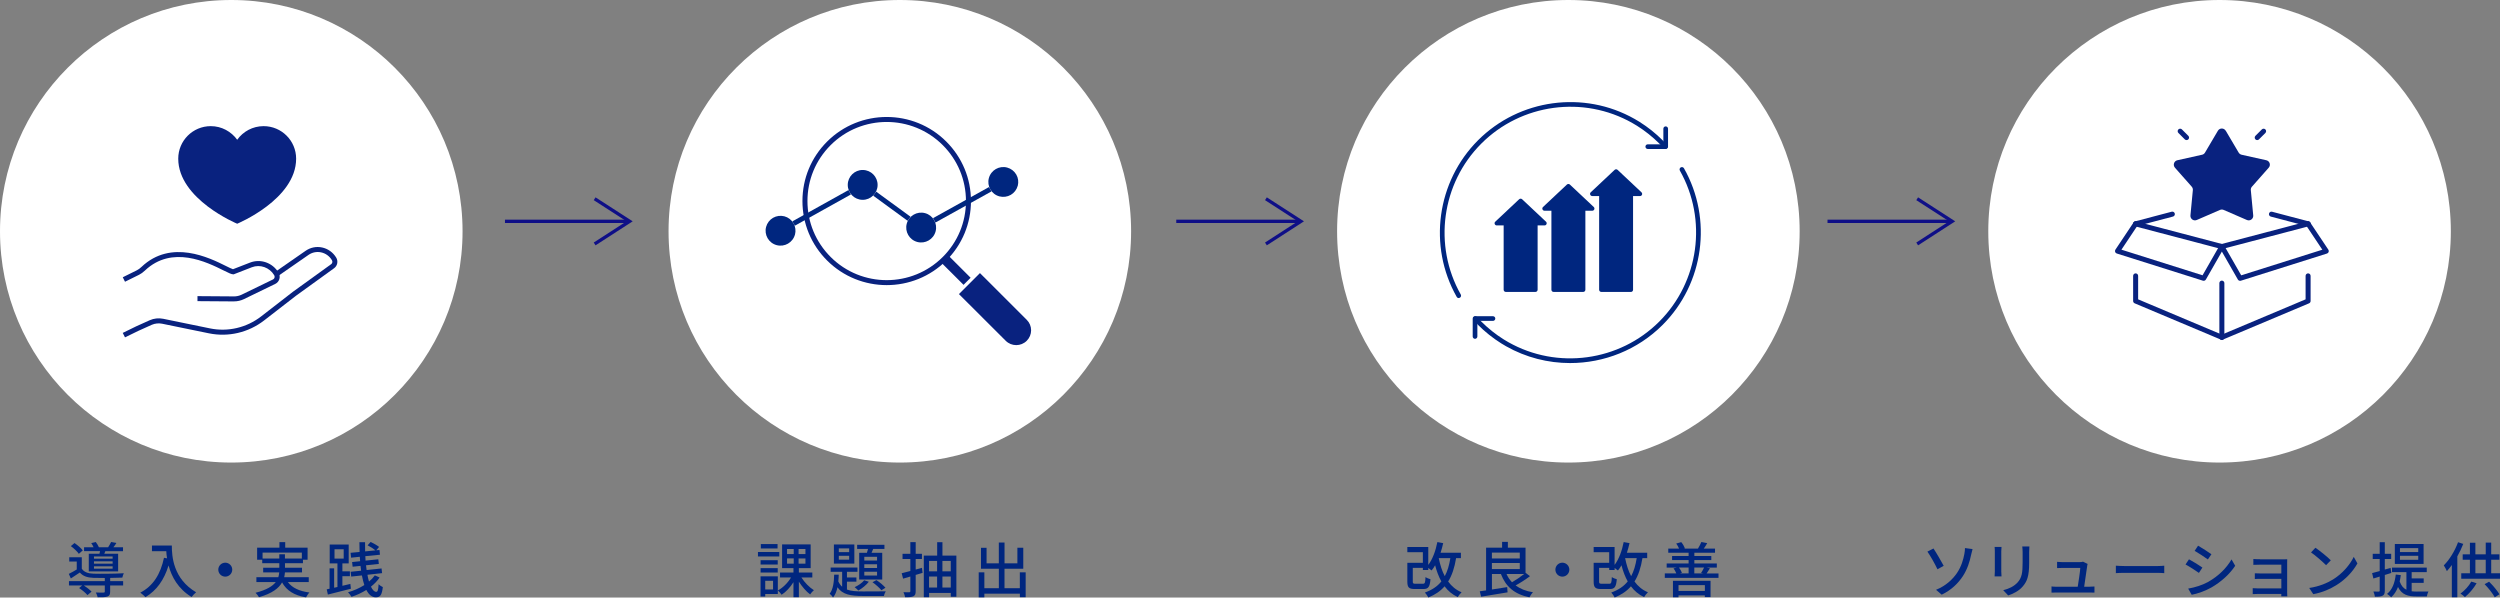 <?xml version="1.0" encoding="UTF-8"?>
<svg id="_レイヤー_2" data-name="レイヤー 2" xmlns="http://www.w3.org/2000/svg" width="748.56" height="178.91" viewBox="0 0 748.56 178.91">
  <rect x="0" y="0" width="748.56" height="178.91" fill="#808080" stroke="none"/>
  <defs>
    <style>
      .cls-1 {
        fill: #00267f;
      }

      .cls-1, .cls-2, .cls-3, .cls-4, .cls-5, .cls-6 {
        stroke-width: 0px;
      }

      .cls-2 {
        fill: #0f0f87;
      }

      .cls-3, .cls-6 {
        fill: #09227f;
      }

      .cls-4, .cls-5 {
        fill: #fff;
      }

      .cls-4, .cls-6 {
        fill-rule: evenodd;
      }
    </style>
  </defs>
  <g id="_レイヤー_1-2" data-name="レイヤー 1">
    <g>
      <g>
        <path class="cls-1" d="M32.98,174h3.89v1.3h-3.89v1.85c0,.81-.16,1.22-.79,1.46-.61.22-1.55.23-2.97.22-.05-.41-.31-1.03-.52-1.42,1.03.04,2.03.04,2.3.02.29-.02.38-.07.38-.31v-1.82h-6.27c.85.56,1.8,1.3,2.3,1.85l-1.22,1.04c-.5-.61-1.6-1.53-2.5-2.12l.92-.77h-3.96v-1.3h10.73v-.94c-1.31,0-2.56,0-3.42-.04-1.85-.07-3.15-.52-4.05-1.6-.86.58-1.75,1.15-2.7,1.78l-.61-1.37c.72-.34,1.58-.83,2.38-1.31v-2.38h-2.25v-1.28h3.76v3.42c.65,1.01,1.87,1.44,3.46,1.49,2.11.07,6.75.02,9.13-.13-.16.32-.38.92-.45,1.31-.94.04-2.27.07-3.64.09v.94ZM23.6,165.82c-.47-.68-1.49-1.66-2.39-2.3l1.1-.92c.9.61,1.98,1.53,2.47,2.2l-1.17,1.03ZM29.78,165.79c.07-.23.13-.5.18-.76h-4.79v-1.17h2.85c-.18-.41-.45-.88-.7-1.26l1.35-.31c.36.45.74,1.08.94,1.57h2.77c.32-.49.68-1.13.9-1.58l1.57.31c-.29.47-.59.9-.9,1.28h2.88v1.17h-5.29c-.11.27-.22.52-.31.76h4.14v5.29h-8.79v-5.29h3.2ZM33.72,166.61h-5.58v.67h5.58v-.67ZM33.72,168.07h-5.58v.7h5.58v-.7ZM33.72,169.57h-5.58v.7h5.58v-.7Z"/>
        <path class="cls-1" d="M51.45,163.35c0,3.26.41,9.94,7.27,13.99-.38.29-1.06,1.01-1.35,1.42-4.09-2.47-6.01-6.14-6.9-9.45-1.33,4.34-3.58,7.49-6.91,9.49-.32-.34-1.1-1.04-1.55-1.35,3.87-2,6.05-5.55,7.09-10.43l.92.16c-.13-.76-.2-1.49-.23-2.14h-4.29v-1.69h5.94Z"/>
        <path class="cls-1" d="M69.54,170.57c0,1.15-.94,2.09-2.09,2.09s-2.09-.94-2.09-2.09.94-2.09,2.09-2.09,2.09.94,2.09,2.09Z"/>
        <path class="cls-1" d="M86.19,174.28c1.26,1.71,3.44,2.74,6.46,3.13-.36.32-.77,1.01-1.01,1.46-3.51-.59-5.8-2-7.18-4.48-.97,1.73-2.95,3.29-6.91,4.43-.18-.34-.67-.99-1.03-1.33,3.31-.85,5.1-1.98,6.05-3.2h-5.8v-1.46h6.57c.14-.49.23-.95.27-1.44h-4.81v-1.39h4.83v-1.37h-5.11v-1.04h-1.53v-3.6h6.68v-1.66h1.73v1.66h6.7v3.6h-1.39v1.04h-5.38v1.37h5.1v1.39h-5.11c-.04.49-.11.97-.22,1.44h7.35v1.46h-6.25ZM83.63,167.24v-1.28h1.69v1.28h5.06v-1.78h-11.76v1.78h5.01Z"/>
        <path class="cls-1" d="M105.07,176.28c-2.41.63-4.99,1.28-6.9,1.75l-.34-1.57.85-.18v-6.1h1.37v5.8l.99-.22v-7.06h-2.32v-5.65h5.69v5.65h-1.89v2.36h2.25v1.46h-2.25v2.88l2.39-.56.16,1.44ZM100.16,167.26h2.75v-2.79h-2.75v2.79ZM113.66,172.92c-.68,1.03-1.57,1.93-2.59,2.74.47.99,1.01,1.55,1.6,1.55.41,0,.59-.56.7-2.3.32.36.88.72,1.26.88-.29,2.38-.77,3.06-2.11,3.06-1.19,0-2.11-.83-2.83-2.21-1.35.85-2.86,1.55-4.45,2.07-.23-.41-.63-.99-1.03-1.37,1.75-.5,3.44-1.24,4.88-2.16-.29-.85-.52-1.82-.72-2.88l-3.21.34-.16-1.44,3.13-.32c-.05-.47-.13-.95-.18-1.44l-2.36.25-.16-1.4,2.4-.25c-.04-.43-.05-.88-.09-1.33l-2.61.27-.16-1.46,2.7-.25c-.04-.95-.05-1.93-.05-2.92h1.69c-.02.94,0,1.85.02,2.75l3.1-.31c-.56-.47-1.57-1.12-2.36-1.51l.92-1.01c.85.4,1.94,1.03,2.52,1.49l-.85,1.01.97-.09.14,1.42-4.38.43c.02.45.04.9.07,1.33l3.82-.4.16,1.39-3.84.41c.05.49.11.97.18,1.42l4.47-.47.16,1.4-4.39.49c.13.74.29,1.44.47,2.03.68-.56,1.28-1.19,1.75-1.85l1.4.63Z"/>
      </g>
      <g>
        <path class="cls-1" d="M233.34,166.61h-6.39v-1.33h6.39v1.33ZM232.89,177.85h-3.76v.76h-1.4v-6.05h5.17v5.29ZM232.87,169.03h-5.13v-1.3h5.13v1.3ZM227.74,170.12h5.13v1.31h-5.13v-1.31ZM232.82,164.22h-5.01v-1.31h5.01v1.31ZM229.13,173.91v2.59h2.34v-2.59h-2.34ZM239.97,172.92c.94,1.49,2.41,2.99,3.73,3.8-.36.29-.88.86-1.13,1.26-1.17-.86-2.41-2.32-3.37-3.82v4.66h-1.62v-4.5c-.97,1.55-2.25,2.94-3.55,3.76-.25-.38-.76-.99-1.12-1.28,1.49-.79,3.01-2.3,3.94-3.89h-3.29v-1.49h4.02v-1.3h-3.4v-7.11h8.55v7.11h-3.53v1.3h4.03v1.49h-3.26ZM235.66,165.91h2v-1.53h-2v1.53ZM235.66,168.77h2v-1.57h-2v1.57ZM241.17,164.38h-2.05v1.53h2.05v-1.53ZM241.17,167.21h-2.05v1.57h2.05v-1.57Z"/>
        <path class="cls-1" d="M253.61,176.53c1.26.47,2.86.56,4.79.56.99,0,5.6,0,6.82-.04-.22.34-.49.97-.56,1.4h-6.27c-3.66,0-6.1-.4-7.63-2.61-.25,1.21-.67,2.27-1.33,3.06-.2-.34-.67-.88-1.01-1.13,1.04-1.26,1.3-3.53,1.35-5.71h1.37c-.02.68-.05,1.35-.13,2.02.31.67.68,1.19,1.15,1.6v-4.47h-3.44v-1.28h8.03v1.28h-3.15v1.69h2.83v1.26h-2.83v2.36ZM255.81,168.76h-6.12v-5.73h6.12v5.73ZM254.26,164.2h-3.1v1.13h3.1v-1.13ZM254.26,166.43h-3.1v1.15h3.1v-1.15ZM260.15,174.19c-.77.99-2.03,2.02-3.15,2.63-.25-.27-.77-.79-1.1-1.01,1.1-.5,2.21-1.26,2.86-2.05l1.39.43ZM259.57,165.53c.13-.38.23-.77.34-1.17h-3.26v-1.24h8.17v1.24h-3.37c-.16.4-.32.81-.49,1.17h3.2v7.99h-6.9v-7.99h2.29ZM262.61,166.72h-3.82v1.12h3.82v-1.12ZM262.61,168.95h-3.82v1.12h3.82v-1.12ZM262.61,171.2h-3.82v1.13h3.82v-1.13ZM262.41,173.69c.99.63,2.12,1.6,2.72,2.29l-1.21.76c-.58-.72-1.73-1.75-2.68-2.41l1.17-.63Z"/>
        <path class="cls-1" d="M276.25,171.53c-.7.22-1.39.41-2.07.61v4.86c0,.85-.18,1.28-.68,1.53-.52.25-1.3.31-2.5.29-.05-.4-.27-1.08-.49-1.51.76.04,1.51.04,1.73.02.23,0,.34-.07.34-.34v-4.36c-.77.22-1.49.43-2.18.63l-.41-1.62c.72-.18,1.62-.41,2.59-.67v-3.6h-2.34v-1.55h2.34v-3.49h1.6v3.49h1.87v1.55h-1.87v3.17l1.87-.52.2,1.51ZM286.36,166.36v12.32h-1.67v-1.15h-6.5v1.28h-1.58v-12.44h4v-4.02h1.58v4.02h4.18ZM278.18,167.96v3.11h2.41v-3.11h-2.41ZM278.18,175.92h2.41v-3.29h-2.41v3.29ZM282.18,167.96v3.11h2.5v-3.11h-2.5ZM284.68,175.92v-3.29h-2.5v3.29h2.5Z"/>
        <path class="cls-1" d="M307.11,171.37v7.44h-1.73v-1.06h-10.64v1.1h-1.69v-7.47h1.69v4.74h4.34v-5.82h-5.35v-6.28h1.67v4.66h3.67v-6.23h1.71v6.23h3.85v-4.68h1.76v6.3h-5.62v5.82h4.59v-4.74h1.73Z"/>
      </g>
      <g>
        <path class="cls-1" d="M435.99,167.12c-.47,2.86-1.22,5.15-2.38,7,1.03,1.42,2.36,2.54,4.02,3.22-.36.34-.92,1.01-1.13,1.46-1.62-.76-2.92-1.85-3.96-3.24-1.22,1.42-2.81,2.5-4.86,3.35-.18-.38-.7-1.15-1.03-1.49,2.14-.77,3.75-1.85,4.93-3.33-.79-1.4-1.4-3.02-1.87-4.83-.32.58-.68,1.1-1.06,1.55-.2-.18-.61-.49-.99-.74v.61h-1.62v-.65h-3.02v4.09c0,.58.13.67.81.67h2.21c.61,0,.72-.27.79-2,.34.27,1.03.52,1.49.65-.2,2.32-.65,2.93-2.14,2.93h-2.56c-1.75,0-2.23-.47-2.23-2.23v-5.62h4.65v-3.17h-4.65v-1.57h6.27v5.37c1.3-1.73,2.21-4.21,2.72-6.84l1.75.32c-.22.99-.49,1.96-.79,2.88h6.09v1.6h-1.42ZM430.8,167.12c.4,2,.97,3.84,1.8,5.4.81-1.48,1.33-3.28,1.67-5.4h-3.48Z"/>
        <path class="cls-1" d="M458.11,172.52c-1.26.97-2.92,2.03-4.3,2.77,1.35,1.01,3.08,1.71,5.2,2.05-.38.36-.83,1.06-1.06,1.51-4.48-.92-7.09-3.19-8.55-6.99h-2.68v4.65c1.46-.22,3.04-.47,4.57-.72l.11,1.57c-2.81.47-5.8.97-7.92,1.31l-.4-1.62c.56-.07,1.19-.16,1.89-.27v-12.8h4.79v-1.73h1.73v1.73h5.29v7.53l1.33,1.01ZM446.71,165.46v1.75h8.35v-1.75h-8.35ZM446.71,170.39h8.35v-1.82h-8.35v1.82ZM451.09,171.87c.41.94.95,1.75,1.64,2.47,1.19-.68,2.59-1.64,3.62-2.47h-5.26Z"/>
        <path class="cls-1" d="M469.9,170.57c0,1.15-.94,2.09-2.09,2.09s-2.09-.94-2.09-2.09.94-2.09,2.09-2.09,2.09.94,2.09,2.09Z"/>
        <path class="cls-1" d="M491.79,167.12c-.47,2.86-1.22,5.15-2.38,7,1.03,1.42,2.36,2.54,4.02,3.22-.36.34-.92,1.01-1.13,1.46-1.62-.76-2.92-1.85-3.96-3.24-1.22,1.42-2.81,2.5-4.86,3.35-.18-.38-.7-1.15-1.03-1.49,2.14-.77,3.75-1.85,4.93-3.33-.79-1.4-1.4-3.02-1.87-4.83-.32.58-.68,1.1-1.06,1.55-.2-.18-.61-.49-.99-.74v.61h-1.62v-.65h-3.03v4.09c0,.58.13.67.81.67h2.21c.61,0,.72-.27.79-2,.34.27,1.03.52,1.49.65-.2,2.32-.65,2.93-2.14,2.93h-2.56c-1.75,0-2.23-.47-2.23-2.23v-5.62h4.65v-3.17h-4.65v-1.57h6.27v5.37c1.3-1.73,2.21-4.21,2.72-6.84l1.75.32c-.22.99-.49,1.96-.79,2.88h6.08v1.6h-1.42ZM486.6,167.12c.4,2,.97,3.84,1.8,5.4.81-1.48,1.33-3.28,1.67-5.4h-3.47Z"/>
        <path class="cls-1" d="M514.56,171.69v1.33h-16.08v-1.33h3.44c-.18-.49-.5-1.08-.83-1.51l.99-.23h-3.04v-1.24h6.57v-1.01h-4.95v-1.22h4.95v-.97h-6.09v-1.24h3.24c-.2-.49-.54-1.08-.86-1.53l1.51-.41c.47.54.9,1.33,1.1,1.85l-.29.09h4.29l-.09-.02c.34-.58.79-1.39,1.01-1.96l1.75.34c-.34.61-.7,1.19-1.03,1.64h3.37v1.24h-6.19v.97h5.08v1.22h-5.08v1.01h6.73v1.24h-3.1l1.04.2c-.36.59-.7,1.13-.99,1.55h3.55ZM500.93,173.91h11.25v4.86h-1.71v-.5h-7.89v.56h-1.66v-4.92ZM502.59,175.2v1.73h7.89v-1.73h-7.89ZM502.73,169.94c.36.49.72,1.13.88,1.58l-.59.16h2.59v-1.75h-2.88ZM507.32,169.94v1.75h2.7l-.68-.13c.31-.47.67-1.12.9-1.62h-2.92Z"/>
      </g>
      <g>
        <path class="cls-1" d="M581.98,169.42l-1.85,1.04c-.83-1.75-2.23-4.21-3.02-5.29l1.82-.94c.83,1.22,2.41,3.98,3.06,5.19ZM585.98,171.55c1.35-2,1.89-4.09,2.2-5.69.13-.61.18-1.39.18-1.76l2.27.31c-.16.58-.34,1.31-.43,1.71-.43,2.12-1.15,4.36-2.47,6.39-1.42,2.16-3.44,4.16-6.34,5.55l-1.69-1.46c2.97-1.21,4.95-3.1,6.28-5.04Z"/>
        <path class="cls-1" d="M599.23,165.1v6.03c0,.47.04,1.1.07,1.46h-2.07c.02-.31.07-.94.07-1.46v-6.03c0-.32-.02-.95-.07-1.33h2.07c-.04.38-.07.83-.07,1.33ZM607.58,165.28v3.21c0,4.12-.65,5.65-1.98,7.17-1.17,1.37-2.99,2.2-4.3,2.63l-1.49-1.57c1.71-.43,3.21-1.12,4.32-2.34,1.26-1.44,1.49-2.84,1.49-6v-3.1c0-.65-.05-1.19-.11-1.66h2.14c-.04.47-.07,1.01-.07,1.66Z"/>
        <path class="cls-1" d="M624.95,169.49c-.14,1.15-.65,4.52-.9,6.19h1.51c.41,0,1.15-.04,1.57-.07v1.84c-.34-.02-1.1-.04-1.53-.04h-9.71c-.59,0-1.01.02-1.62.04v-1.85c.47.05,1.04.09,1.62.09h6.23c.25-1.53.72-4.63.77-5.64h-5.35c-.54,0-1.12.04-1.6.05v-1.87c.45.05,1.13.09,1.58.09h5.11c.32,0,.9-.05,1.08-.14l1.37.67c-.05.2-.11.47-.14.65Z"/>
        <path class="cls-1" d="M636.22,169.49h9.79c.86,0,1.57-.07,2.02-.11v2.23c-.4-.02-1.22-.09-2.02-.09h-9.79c-.99,0-2.07.04-2.68.09v-2.23c.59.04,1.71.11,2.68.11Z"/>
        <path class="cls-1" d="M659.45,169.94l-1.04,1.6c-.95-.68-2.86-1.91-4.01-2.52l1.03-1.55c1.13.59,3.19,1.87,4.03,2.47ZM661.27,174.18c3.01-1.71,5.44-4.12,6.9-6.68l1.1,1.91c-1.62,2.45-4.12,4.75-7.04,6.45-1.82,1.06-4.34,1.93-5.98,2.23l-1.06-1.85c2-.34,4.2-1.01,6.09-2.05ZM662.15,165.96l-1.06,1.55c-.92-.67-2.84-1.94-3.96-2.57l1.03-1.55c1.12.63,3.15,1.96,4,2.57Z"/>
        <path class="cls-1" d="M676.73,167.48h6.9c.41,0,.97-.02,1.22-.02-.02.22-.02.68-.02,1.04v8.98c0,.29.02.79.04,1.08h-1.8c.02-.16.02-.43.02-.72h-7.06c-.54,0-1.21.04-1.51.05v-1.78c.31.04.88.07,1.51.07h7.06v-2.85h-6.16c-.65,0-1.39,0-1.78.04v-1.71c.41.02,1.13.05,1.76.05h6.18v-2.63h-6.36c-.56,0-1.64.04-2.02.05v-1.75c.41.05,1.46.07,2.02.07Z"/>
        <path class="cls-1" d="M698.52,173.53c2.9-1.78,5.15-4.48,6.25-6.79l1.1,1.96c-1.3,2.34-3.51,4.79-6.32,6.52-1.82,1.12-4.11,2.18-6.9,2.68l-1.21-1.85c3.01-.45,5.35-1.46,7.08-2.52ZM697.9,167.77l-1.42,1.46c-.94-.95-3.17-2.92-4.5-3.82l1.31-1.4c1.26.85,3.6,2.72,4.61,3.76Z"/>
        <path class="cls-1" d="M714.07,172.16v4.66c0,.83-.16,1.28-.63,1.53-.49.27-1.21.32-2.34.32-.04-.4-.23-1.12-.45-1.55.72.02,1.39.02,1.58.02.22,0,.31-.07.31-.32v-4.18l-1.89.58-.38-1.62c.63-.16,1.42-.38,2.27-.61v-3.62h-2.09v-1.55h2.09v-3.48h1.53v3.48h1.91v1.55h-1.91v3.17l1.73-.5.23,1.51-1.96.61ZM722.11,177.04c.49.07.99.09,1.51.09s2.83,0,3.51-.02c-.2.36-.41,1.06-.47,1.48h-3.1c-2.5,0-4.38-.45-5.54-2.83-.49,1.26-1.15,2.29-2.04,3.08-.25-.27-.88-.79-1.24-1.01,1.55-1.24,2.32-3.26,2.61-5.8l1.51.18c-.09.67-.2,1.3-.34,1.89.47,1.3,1.15,2.07,2.02,2.48v-5.26h-4.32v-1.37h10.41v1.37h-4.52v1.87h3.6v1.33h-3.6v2.5ZM725.68,168.86h-8.61v-5.98h8.61v5.98ZM724.08,164.13h-5.47v1.17h5.47v-1.17ZM724.08,166.43h-5.47v1.19h5.47v-1.19Z"/>
        <path class="cls-1" d="M737.56,162.85c-.49,1.26-1.1,2.56-1.78,3.75v12.23h-1.64v-9.65c-.49.67-.99,1.28-1.49,1.82-.16-.41-.65-1.31-.92-1.71,1.69-1.67,3.29-4.29,4.27-6.93l1.57.5ZM741.55,174.64c-.88,1.57-2.27,3.13-3.49,4.14-.31-.31-.96-.81-1.33-1.06,1.26-.88,2.49-2.25,3.24-3.58l1.58.5ZM748.56,171.64v1.64h-11.6v-1.64h2.59v-4.05h-2.16v-1.6h2.16v-3.49h1.64v3.49h3.1v-3.53h1.64v3.53h2.45v1.6h-2.45v4.05h2.63ZM741.19,171.64h3.1v-4.05h-3.1v4.05ZM745.3,174.18c1.17,1.15,2.47,2.7,3.1,3.76l-1.41.9c-.59-1.1-1.87-2.74-3.04-3.93l1.35-.74Z"/>
      </g>
      <g>
        <path class="cls-5" d="M138.5,69.25c0,38.25-31,69.25-69.25,69.25S0,107.5,0,69.25,31,0,69.25,0s69.25,31,69.25,69.25"/>
        <path class="cls-5" d="M338.68,69.25c0,38.25-31,69.25-69.25,69.25s-69.25-31-69.25-69.25S231.18,0,269.43,0s69.25,31,69.25,69.25"/>
        <g>
          <path class="cls-5" d="M538.86,69.25c0,38.25-31,69.25-69.25,69.25s-69.25-31-69.25-69.25S431.36,0,469.61,0s69.25,31,69.25,69.25"/>
          <path class="cls-5" d="M733.84,69.25c0,38.25-31,69.25-69.25,69.25s-69.25-31-69.25-69.25S626.34,0,664.59,0s69.25,31,69.25,69.25"/>
        </g>
        <g>
          <rect class="cls-2" x="151.2" y="65.77" width="36.87" height="1"/>
          <polygon class="cls-2" points="178.32 73.46 177.78 72.62 187.6 66.27 177.78 59.93 178.32 59.09 189.44 66.27 178.32 73.46"/>
        </g>
        <g>
          <rect class="cls-2" x="352.2" y="65.77" width="36.87" height="1"/>
          <polygon class="cls-2" points="379.32 73.46 378.78 72.62 388.6 66.27 378.78 59.93 379.32 59.09 390.44 66.27 379.32 73.46"/>
        </g>
        <g>
          <rect class="cls-2" x="547.2" y="65.77" width="36.87" height="1"/>
          <polygon class="cls-2" points="574.32 73.46 573.78 72.62 583.6 66.27 573.78 59.93 574.32 59.09 585.44 66.27 574.32 73.46"/>
        </g>
        <g>
          <path class="cls-1" d="M488.34,87.41h-8.87c-.36,0-.65-.29-.65-.65v-28.06h-2.07c-.27,0-.5-.16-.6-.41s-.04-.53.16-.71l7.15-6.72c.25-.23.64-.23.89,0l7.08,6.66c.17.12.28.31.28.54,0,.36-.29.65-.65.65,0,0,0,0-.01,0h-2.07v28.06c0,.36-.29.65-.65.65ZM474.05,87.41h-8.87c-.36,0-.65-.29-.65-.65v-23.66h-2.07c-.27,0-.5-.16-.6-.41-.1-.25-.04-.53.16-.71l7.15-6.72c.25-.23.64-.23.89,0l7.15,6.72c.19.18.26.46.16.71s-.34.41-.6.41h-2.07v23.66c0,.36-.29.65-.65.65ZM459.75,87.41h-8.87c-.36,0-.65-.29-.65-.65v-19.26h-2.07c-.27,0-.5-.16-.6-.41-.1-.25-.04-.53.16-.71l7.15-6.72c.25-.23.64-.23.89,0l7.15,6.72c.19.18.26.46.16.71-.1.25-.34.41-.6.41h-2.07v19.26c0,.36-.29.65-.65.65Z"/>
          <path class="cls-1" d="M470.13,108.71c-6.58,0-13.2-1.65-19.19-5.04-.49-.28-.98-.57-1.46-.87-2.51-1.58-4.84-3.44-6.92-5.52-.41-.41-.83-.85-1.33-1.4-.26-.29-.24-.73.05-.99s.73-.24.99.05c.48.53.89.95,1.28,1.35,2.01,2.01,4.25,3.8,6.67,5.32.46.29.94.57,1.41.84,14.68,8.3,33.27,5.77,45.2-6.17,11.93-11.93,14.47-30.52,6.16-45.2-.19-.34-.07-.77.27-.96.34-.19.77-.07.96.27,8.62,15.23,5.99,34.51-6.39,46.89-7.51,7.51-17.56,11.43-27.71,11.43Z"/>
          <path class="cls-1" d="M436.78,89.25c-.25,0-.48-.13-.61-.36-8.61-15.23-5.98-34.51,6.39-46.89,12.38-12.38,31.66-15.01,46.88-6.39.45.25.94.53,1.48.88,2.51,1.58,4.83,3.43,6.91,5.51.42.42.85.88,1.33,1.4.26.29.24.73-.05.99-.29.26-.73.24-.99-.05-.46-.51-.88-.95-1.28-1.35-2.01-2.01-4.25-3.8-6.67-5.32-.52-.33-.98-.6-1.41-.84-14.68-8.32-33.27-5.78-45.2,6.15-11.93,11.93-14.47,30.52-6.17,45.2.19.34.07.77-.27.96-.11.06-.23.09-.35.09Z"/>
          <path class="cls-1" d="M441.66,101.45c-.39,0-.7-.31-.7-.7v-5.37c0-.39.32-.7.7-.7h5.37c.39,0,.7.31.7.7s-.32.7-.7.7h-4.67v4.67c0,.39-.32.7-.7.7Z"/>
          <path class="cls-1" d="M498.75,44.61h-5.37c-.39,0-.7-.32-.7-.7s.31-.7.7-.7h4.67v-4.67c0-.39.31-.7.7-.7s.7.32.7.7v5.37c0,.39-.31.7-.7.7Z"/>
        </g>
        <g>
          <path class="cls-3" d="M70.09,90.25h-.05l-10.91-.08v-1.5s10.92.08,10.92.08c.76.01,1.59-.17,2.31-.52l9.41-4.57c.21-.1.36-.29.43-.52.07-.25.04-.51-.09-.73-1.41-2.34-4.24-3.34-6.71-2.38l-5.42,2.11h-.15c-.54-.01-1.27-.36-2.86-1.15-5.01-2.49-15.45-7.68-23.57.02-.59.56-1.17.97-1.77,1.27l-4.2,2.08-.67-1.34,4.2-2.08c.47-.23.93-.56,1.41-1.02,8.88-8.43,20.37-2.72,25.27-.28.82.41,1.74.86,2.12.97l5.1-1.98c3.16-1.23,6.75.03,8.54,3,.35.58.44,1.28.25,1.93-.19.63-.63,1.16-1.21,1.44l-9.41,4.57c-.91.44-1.92.67-2.92.67Z"/>
          <path class="cls-3" d="M37.43,101.02l-.68-1.34c2.65-1.34,5.38-2.63,8.11-3.81,1.27-.55,2.65-.69,4-.42l14.03,2.88c5.36,1.1,10.93-.21,15.29-3.58l9.52-7.38,11.47-8.28c.36-.26.46-.79.22-1.18-.74-1.23-1.9-2.06-3.26-2.35-1.32-.28-2.66,0-3.78.78l-9.15,6.35-.86-1.23,9.15-6.35c1.46-1.02,3.22-1.38,4.95-1.01,1.77.38,3.27,1.46,4.23,3.04.64,1.06.37,2.46-.63,3.17l-11.45,8.27-9.5,7.36c-4.71,3.65-10.72,5.05-16.51,3.87l-14.03-2.88c-1.04-.21-2.11-.1-3.1.32-2.7,1.17-5.4,2.44-8.03,3.77Z"/>
          <path class="cls-3" d="M78.93,37.77c-3.26,0-6.15,1.61-7.91,4.08-1.77-2.46-4.65-4.08-7.91-4.08-5.38,0-9.74,4.36-9.74,9.74,0,12.17,17.65,19.48,17.65,19.48,0,0,17.65-7.3,17.65-19.48,0-5.38-4.36-9.74-9.74-9.74Z"/>
        </g>
        <g>
          <g>
            <path class="cls-4" d="M282.81,42.92c4.59,4.58,7.17,10.8,7.17,17.28s-2.58,12.7-7.17,17.28c-9.56,9.54-25.06,9.54-34.62,0-9.56-9.54-9.56-25.02,0-34.56,9.56-9.54,25.06-9.54,34.62,0Z"/>
            <path class="cls-3" d="M265.5,85.37c-6.46,0-12.92-2.46-17.84-7.36-4.77-4.76-7.39-11.08-7.39-17.81s2.62-13.05,7.39-17.81c9.84-9.82,25.85-9.82,35.68,0h0c4.77,4.76,7.39,11.08,7.39,17.81s-2.62,13.05-7.39,17.81c-4.92,4.91-11.38,7.36-17.84,7.36ZM265.5,36.52c-6.08,0-12.16,2.31-16.78,6.93-4.48,4.47-6.95,10.42-6.95,16.75s2.47,12.27,6.95,16.75c9.25,9.24,24.31,9.24,33.56,0,4.48-4.47,6.95-10.42,6.95-16.75s-2.47-12.27-6.95-16.75h0c-4.63-4.62-10.7-6.93-16.78-6.93Z"/>
          </g>
          <rect class="cls-3" x="286.38" y="75.38" width="3" height="14.31" transform="translate(26.09 227.98) rotate(-45.05)"/>
          <g>
            <path class="cls-6" d="M286.42,88.06l14.37,14.34c1.94,1.93,5.06,1.93,7,0,1.94-1.93,1.94-5.05,0-6.98l-14.37-14.34-7,6.99Z"/>
            <path class="cls-5" d="M304.29,104.34c-1.4,0-2.79-.53-3.85-1.59l-14.72-14.69,7.71-7.69,14.72,14.69c1.03,1.03,1.6,2.4,1.6,3.85s-.57,2.82-1.6,3.85c-1.06,1.06-2.46,1.59-3.85,1.59ZM287.13,88.06l14.01,13.98c1.73,1.73,4.56,1.73,6.29,0,.84-.84,1.31-1.96,1.31-3.14s-.46-2.3-1.31-3.14l-14.01-13.99-6.29,6.28Z"/>
          </g>
          <path class="cls-1" d="M238.03,70.24c-.64,2.38-3.09,3.8-5.48,3.16-2.39-.64-3.8-3.09-3.16-5.47.31-1.14,1.06-2.12,2.08-2.71,1.03-.59,2.25-.75,3.4-.45,1.15.31,2.12,1.06,2.72,2.08.59,1.03.75,2.24.45,3.39Z"/>
          <ellipse class="cls-1" cx="258.32" cy="55.37" rx="4.47" ry="4.47" transform="translate(200.64 313.18) rotate(-89.49)"/>
          <path class="cls-1" d="M280.14,69.29c-.64,2.38-3.09,3.8-5.48,3.16-2.39-.64-3.8-3.09-3.16-5.47.64-2.38,3.09-3.8,5.48-3.16s3.8,3.09,3.16,5.47"/>
          <path class="cls-1" d="M304.73,55.64c-.31,1.14-1.06,2.12-2.08,2.71-1.03.59-2.25.75-3.4.45-2.39-.64-3.8-3.09-3.16-5.47s3.09-3.8,5.48-3.16c1.15.31,2.12,1.06,2.72,2.08s.75,2.24.45,3.39"/>
          <rect class="cls-1" x="278.52" y="60.56" width="19.18" height="1.5" transform="translate(6.48 147.62) rotate(-29.05)"/>
          <g>
            <line class="cls-5" x1="261.92" y1="58" x2="272.21" y2="65.5"/>
            <rect class="cls-1" x="266.31" y="55.39" width="1.5" height="12.73" transform="translate(59.74 241.07) rotate(-53.88)"/>
          </g>
          <rect class="cls-1" x="236.4" y="61.48" width="19.23" height="1.5" transform="translate(.83 127.65) rotate(-29.13)"/>
        </g>
        <g>
          <path class="cls-3" d="M666.45,39.15l3.86,6.54c.19.32.51.55.87.64l7.41,1.65c1.01.22,1.41,1.45.72,2.23l-5.03,5.69c-.25.28-.37.65-.33,1.03l.72,7.56c.1,1.03-.94,1.79-1.89,1.38l-6.97-3.02c-.34-.15-.74-.15-1.08,0l-6.97,3.02c-.95.41-1.99-.35-1.89-1.38l.72-7.56c.04-.37-.09-.75-.33-1.03l-5.03-5.69c-.68-.78-.29-2,.72-2.23l7.41-1.65c.37-.08.68-.31.87-.64l3.86-6.54c.53-.89,1.81-.89,2.34,0Z"/>
          <path class="cls-3" d="M675.86,41.95c-.19,0-.38-.07-.53-.22-.29-.29-.29-.77,0-1.06l1.92-1.92c.29-.29.77-.29,1.06,0s.29.77,0,1.06l-1.92,1.92c-.15.15-.34.22-.53.22Z"/>
          <path class="cls-3" d="M654.71,41.95c-.19,0-.38-.07-.53-.22l-1.92-1.92c-.29-.29-.29-.77,0-1.06s.77-.29,1.06,0l1.92,1.92c.29.29.29.77,0,1.06-.15.15-.34.22-.53.22Z"/>
          <g>
            <path class="cls-3" d="M665.28,101.75c-.41,0-.75-.34-.75-.75v-16.23c0-.41.34-.75.75-.75s.75.34.75.75v16.23c0,.41-.34.75-.75.75Z"/>
            <g>
              <path class="cls-3" d="M665.28,101.75c-.29,0-.57-.17-.69-.46-.16-.38.02-.82.4-.98l25.36-10.68v-7.03c0-.41.34-.75.75-.75s.75.34.75.75v7.53c0,.3-.18.57-.46.69l-25.82,10.87c-.1.04-.19.06-.29.06Z"/>
              <path class="cls-3" d="M665.28,101.75c-.1,0-.2-.02-.29-.06l-25.82-10.87c-.28-.12-.46-.39-.46-.69v-7.53c0-.41.34-.75.75-.75s.75.34.75.75v7.03l25.36,10.68c.38.16.56.6.4.98-.12.29-.4.46-.69.46Z"/>
              <g>
                <path class="cls-3" d="M665.28,74.57c-.33,0-.64-.22-.72-.56-.11-.4.13-.81.53-.92l25.82-6.79c.4-.11.81.13.92.53.11.4-.13.81-.53.92l-25.82,6.79c-.06.02-.13.02-.19.02Z"/>
                <path class="cls-3" d="M665.28,74.57c-.06,0-.13,0-.19-.02l-25.82-6.79c-.4-.1-.64-.52-.53-.92.1-.4.51-.64.92-.53l25.82,6.79c.4.1.64.52.53.92-.09.34-.39.56-.72.56Z"/>
              </g>
              <g>
                <path class="cls-3" d="M691.11,67.77c-.06,0-.13,0-.19-.02l-10.99-2.9c-.4-.11-.64-.52-.53-.92.1-.4.51-.64.92-.53l10.99,2.9c.4.11.64.52.53.92-.09.34-.39.56-.72.56Z"/>
                <path class="cls-3" d="M639.46,67.77c-.33,0-.64-.22-.72-.56-.11-.4.13-.81.53-.92l10.99-2.9c.4-.11.81.13.92.53.11.4-.13.81-.53.92l-10.99,2.9c-.06.02-.13.02-.19.02Z"/>
              </g>
            </g>
            <path class="cls-3" d="M670.72,84.08c-.26,0-.51-.14-.65-.38l-5.44-9.51c-.21-.36-.08-.82.28-1.02.36-.2.82-.08,1.02.28l5.14,8.99,24.29-7.67-4.88-7.32c-.23-.34-.14-.81.21-1.04.34-.23.81-.14,1.04.21l5.44,8.15c.13.2.16.44.08.67-.08.22-.26.4-.48.47l-25.82,8.15c-.07.02-.15.03-.23.03Z"/>
            <path class="cls-3" d="M659.85,84.08c-.08,0-.15-.01-.23-.03l-25.82-8.15c-.22-.07-.4-.24-.48-.47-.08-.22-.05-.47.08-.67l5.44-8.15c.23-.34.7-.44,1.04-.21.34.23.44.7.21,1.04l-4.88,7.32,24.29,7.67,5.14-8.99c.21-.36.67-.48,1.02-.28.36.21.48.66.28,1.02l-5.44,9.51c-.14.24-.39.38-.65.38Z"/>
          </g>
        </g>
      </g>
    </g>
  </g>
</svg>